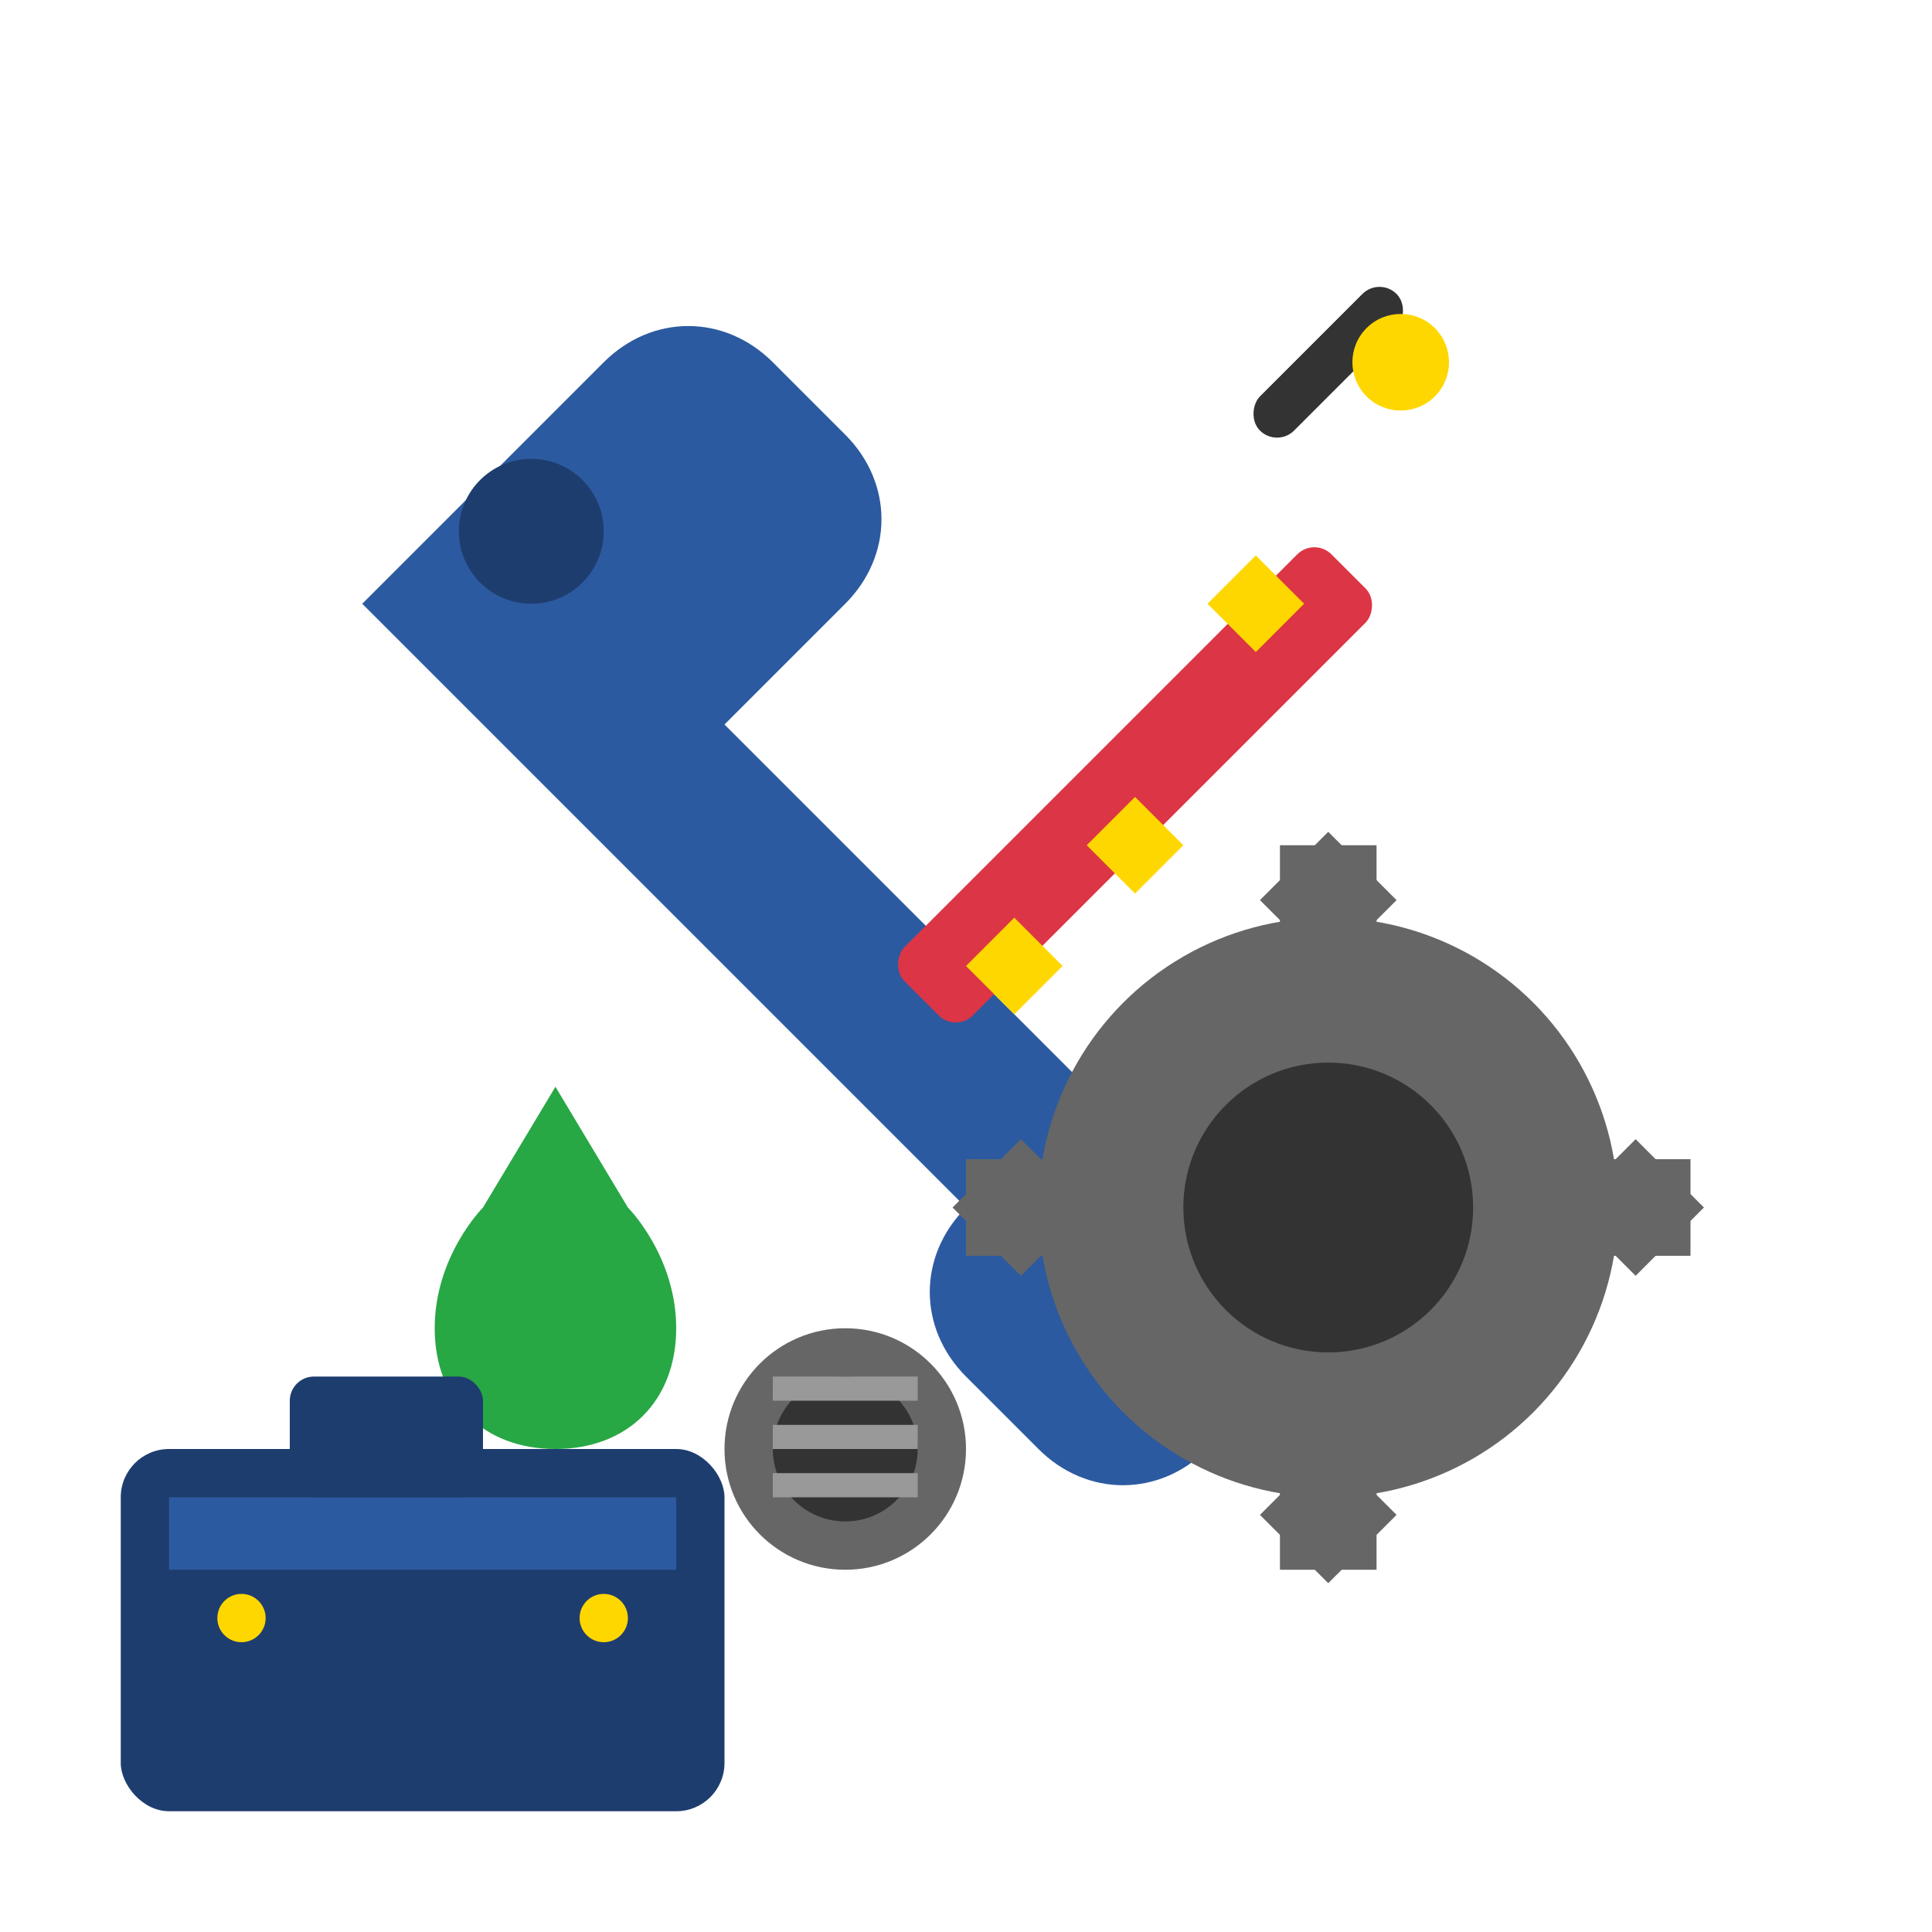 <svg width="80" height="80" viewBox="0 0 80 80" fill="none" xmlns="http://www.w3.org/2000/svg">
  <!-- Wrench -->
  <path d="M15 25L25 15C27 13 30 13 32 15L35 18C37 20 37 23 35 25L30 30L45 45L50 40C52 38 55 38 57 40L60 43C62 45 62 48 60 50L50 60C48 62 45 62 43 60L40 57C38 55 38 52 40 50L35 45L20 30L15 25Z" fill="#2c5aa0"/>
  <circle cx="22" cy="22" r="3" fill="#1e3d6f"/>
  
  <!-- Screwdriver -->
  <rect x="45" y="20" width="4" height="25" rx="1" fill="#dc3545" transform="rotate(45 47 32.5)"/>
  <rect x="54" y="11" width="2" height="8" rx="1" fill="#333" transform="rotate(45 55 15)"/>
  <circle cx="58" cy="15" r="2" fill="#ffd700" transform="rotate(45 58 15)"/>
  
  <!-- Gear -->
  <g transform="translate(55 50)">
    <circle cx="0" cy="0" r="12" fill="#666"/>
    <circle cx="0" cy="0" r="6" fill="#333"/>
    <rect x="-2" y="-15" width="4" height="6" fill="#666"/>
    <rect x="-2" y="9" width="4" height="6" fill="#666"/>
    <rect x="-15" y="-2" width="6" height="4" fill="#666"/>
    <rect x="9" y="-2" width="6" height="4" fill="#666"/>
    <rect x="-11" y="-11" width="4" height="4" fill="#666" transform="rotate(45)"/>
    <rect x="7" y="-11" width="4" height="4" fill="#666" transform="rotate(45)"/>
    <rect x="-11" y="7" width="4" height="4" fill="#666" transform="rotate(45)"/>
    <rect x="7" y="7" width="4" height="4" fill="#666" transform="rotate(45)"/>
  </g>
  
  <!-- Oil Drop -->
  <path d="M20 50C20 50 18 52 18 55C18 58 20 60 23 60C26 60 28 58 28 55C28 52 26 50 26 50L23 45L20 50Z" fill="#28a745"/>
  
  <!-- Bolt -->
  <circle cx="35" cy="60" r="5" fill="#666"/>
  <circle cx="35" cy="60" r="3" fill="#333"/>
  <rect x="32" y="57" width="6" height="1" fill="#999"/>
  <rect x="32" y="59" width="6" height="1" fill="#999"/>
  <rect x="32" y="61" width="6" height="1" fill="#999"/>
  
  <!-- Tool Box -->
  <rect x="5" y="60" width="25" height="15" rx="2" fill="#1e3d6f"/>
  <rect x="7" y="62" width="21" height="3" fill="#2c5aa0"/>
  <rect x="12" y="57" width="8" height="5" rx="1" fill="#1e3d6f"/>
  <circle cx="10" cy="67" r="1" fill="#ffd700"/>
  <circle cx="25" cy="67" r="1" fill="#ffd700"/>
  
  <!-- Spark -->
  <path d="M45 35L47 33L49 35L47 37L45 35Z" fill="#ffd700"/>
  <path d="M40 40L42 38L44 40L42 42L40 40Z" fill="#ffd700"/>
  <path d="M50 25L52 23L54 25L52 27L50 25Z" fill="#ffd700"/>
</svg>
